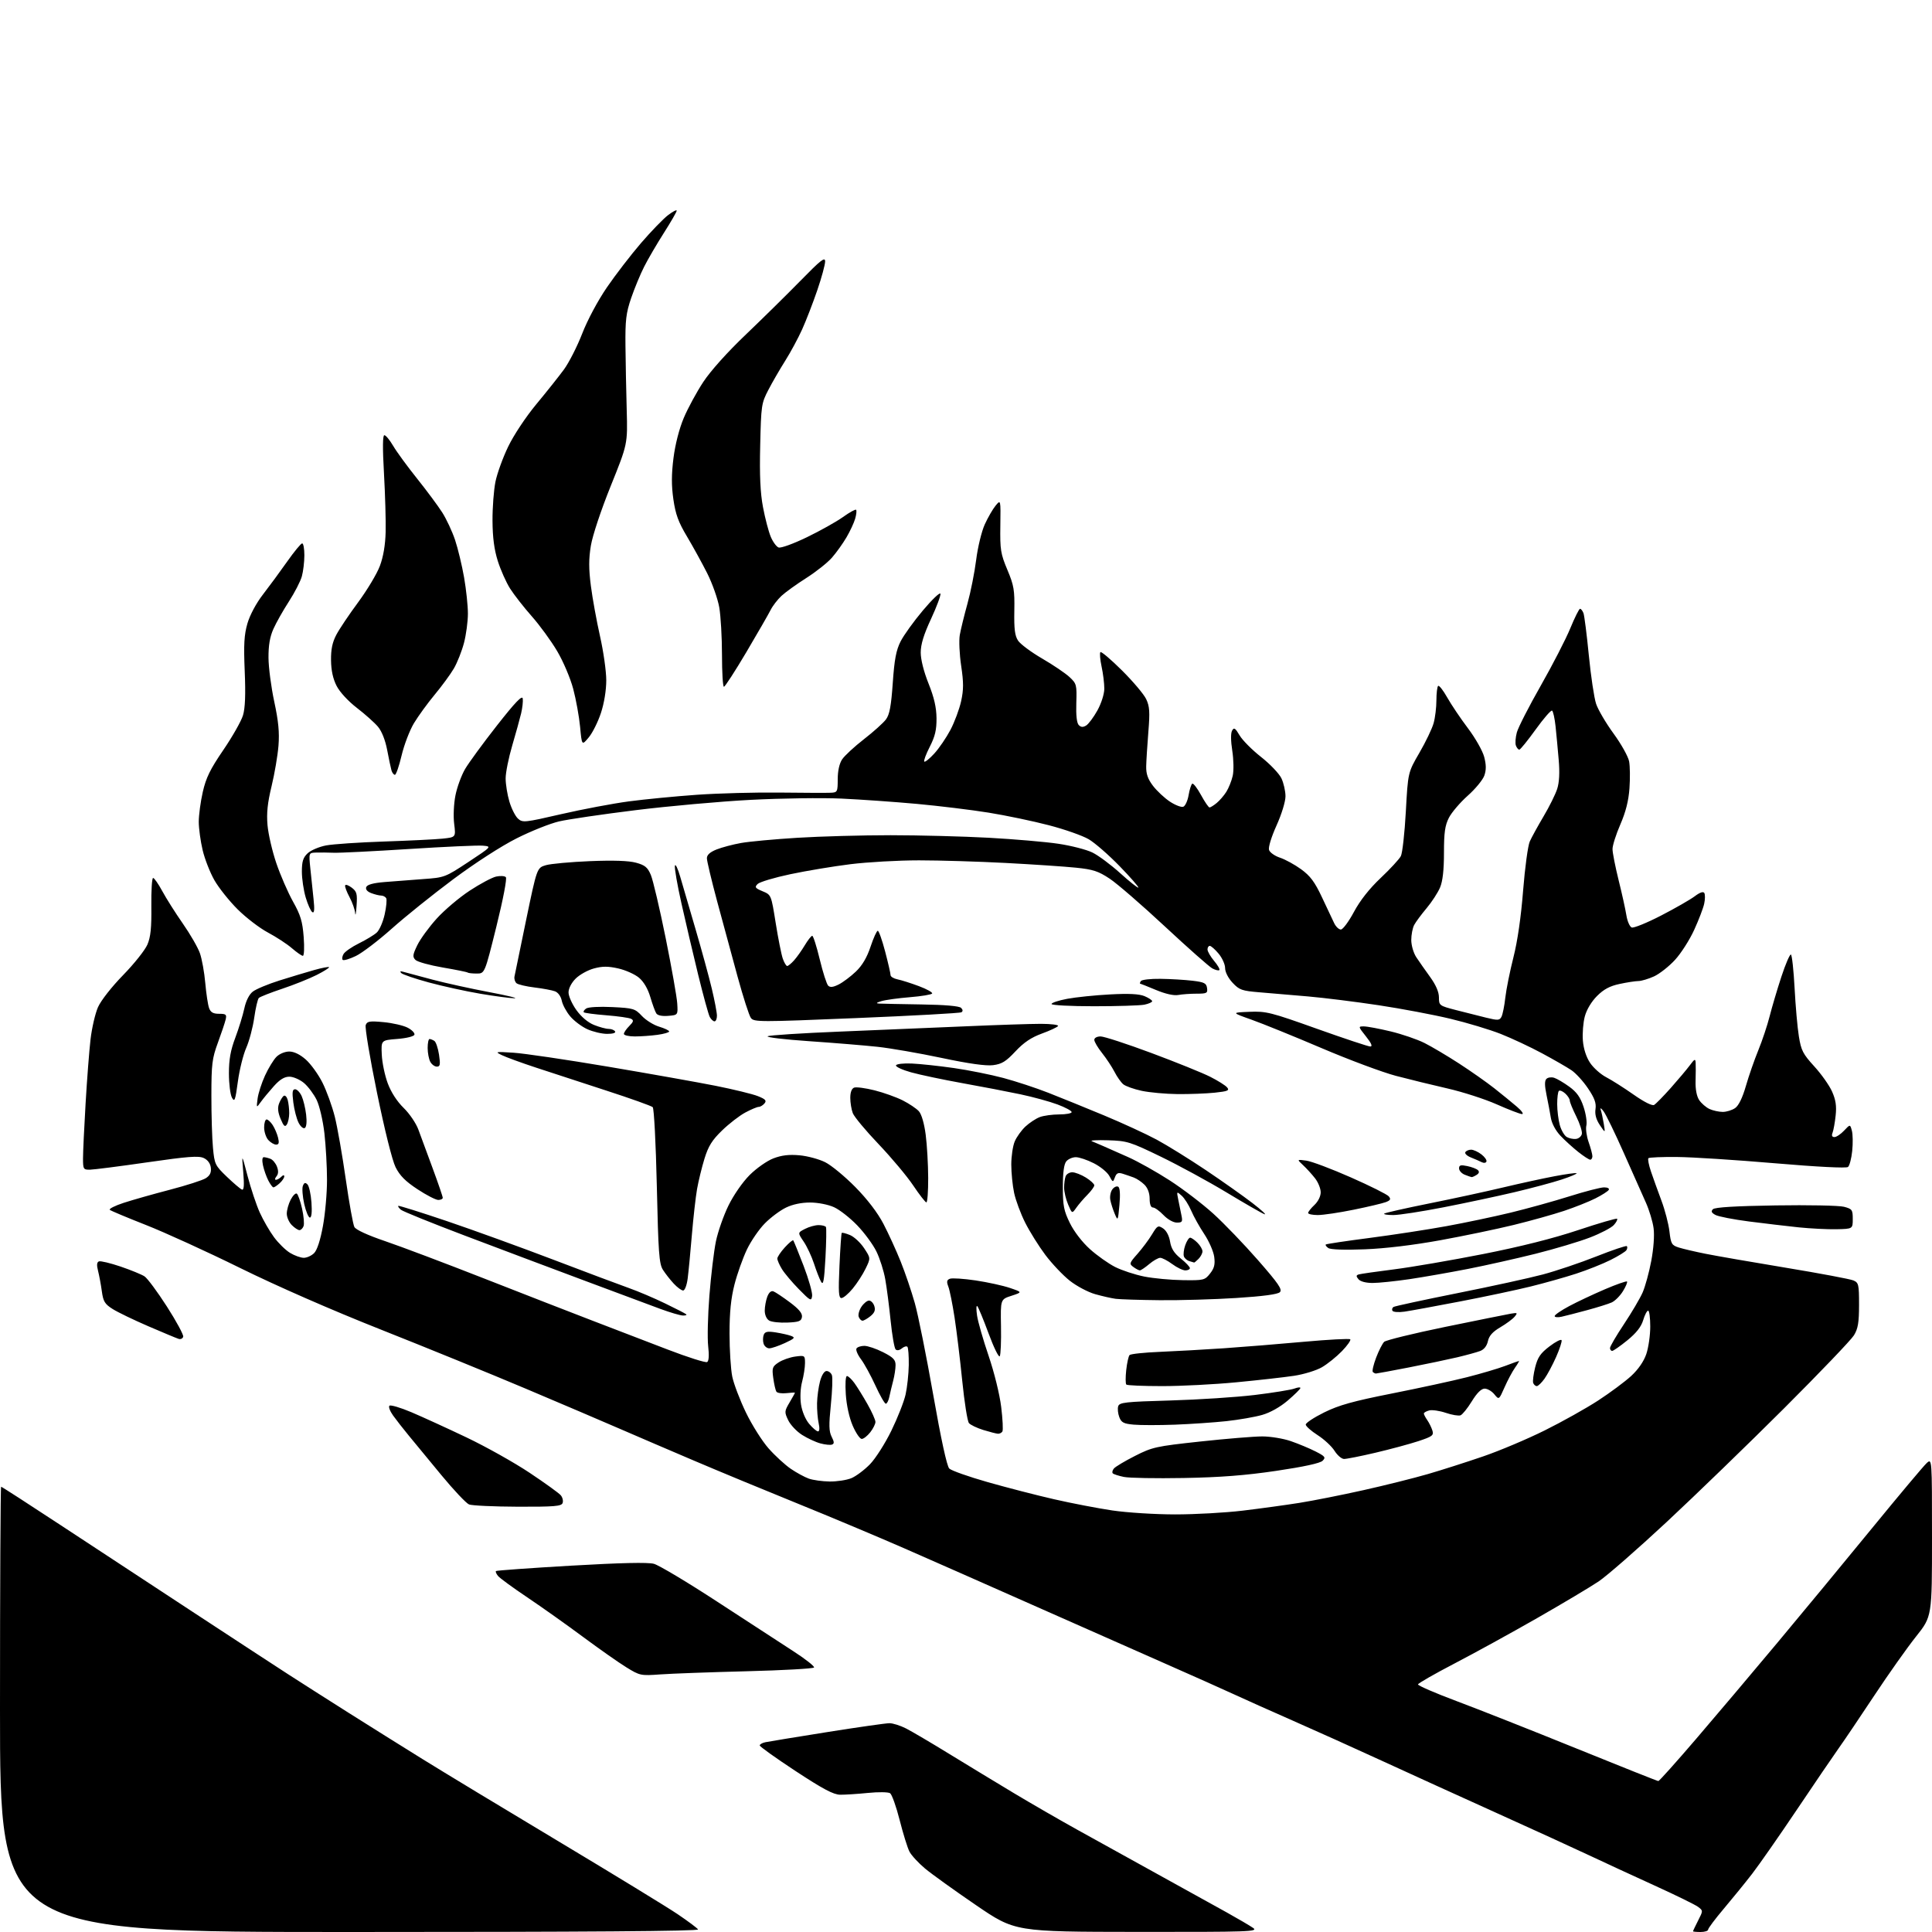 <?xml version="1.0" encoding="UTF-8" standalone="no"?>
<svg 
  version="1.1" 
  xmlns="http://www.w3.org/2000/svg" 
  xmlns:xlink="http://www.w3.org/1999/xlink" 
  xmlns:svg="http://www.w3.org/2000/svg"
  xmlns:rdf="http://www.w3.org/1999/02/22-rdf-syntax-ns#"
  xmlns:cc="http://creativecommons.org/ns#"
  xmlns:dc="http://purl.org/dc/elements/1.1/"
  viewBox="0 0 768 768"
  width="768"
  height="768"
>
<style>svg {background-color: white; }</style>"
<path stroke="none" fill="black" fill-rule="evenodd" d="M139.06,768.00C0.00,768.00 0.00,768.00 0.00,679.50C0.00,630.83 0.20,591.00 0.45,591.00C0.70,591.00 11.39,597.90 24.20,606.33C37.02,614.76 60.55,630.22 76.50,640.68C92.45,651.15 109.55,662.32 114.50,665.52C119.45,668.72 130.25,675.60 138.50,680.82C146.75,686.03 160.03,694.35 168.00,699.29C175.97,704.24 200.35,718.99 222.17,732.06C243.98,745.13 265.22,758.11 269.35,760.90C273.48,763.69 277.14,766.43 277.49,766.98C277.91,767.67 232.97,768.00 139.06,768.00zM451.97,767.96C403.50,767.91 403.50,767.91 388.00,757.34C379.48,751.52 370.34,744.96 367.71,742.76C365.08,740.55 362.29,737.53 361.52,736.04C360.75,734.56 359.00,728.92 357.63,723.52C356.26,718.12 354.54,713.31 353.82,712.83C353.09,712.35 349.12,712.30 345.00,712.72C340.88,713.13 335.93,713.45 334.00,713.43C331.31,713.39 327.22,711.22 316.25,704.02C308.41,698.86 302.00,694.29 302.00,693.84C302.00,693.40 303.01,692.82 304.25,692.56C305.49,692.30 316.53,690.49 328.78,688.54C341.04,686.59 352.19,685.00 353.57,685.00C354.95,685.00 357.91,685.94 360.15,687.08C362.39,688.22 370.14,692.78 377.36,697.22C384.59,701.65 396.12,708.65 403.00,712.78C409.88,716.91 421.35,723.53 428.50,727.49C435.65,731.46 450.05,739.42 460.50,745.20C470.95,750.97 483.18,757.74 487.68,760.24C492.18,762.74 496.89,765.51 498.15,766.39C500.27,767.88 496.77,768.00 451.97,767.96zM676.00,768.00C674.35,768.00 673.00,767.87 673.00,767.71C673.00,767.55 673.91,765.65 675.01,763.48C677.03,759.53 677.03,759.53 675.00,758.00C673.89,757.16 666.12,753.35 657.74,749.54C649.36,745.72 637.55,740.27 631.50,737.42C625.45,734.57 609.02,727.06 595.00,720.73C580.98,714.39 560.50,705.08 549.50,700.02C538.50,694.96 522.52,687.77 514.00,684.02C505.48,680.28 494.90,675.55 490.50,673.51C486.10,671.48 473.50,665.85 462.50,661.01C451.50,656.17 428.10,645.82 410.50,638.01C392.90,630.20 369.95,620.07 359.50,615.50C349.05,610.93 329.93,602.90 317.00,597.66C304.07,592.42 285.62,584.78 276.00,580.68C266.38,576.58 253.10,570.89 246.50,568.02C239.90,565.15 223.03,557.95 209.00,552.02C194.97,546.09 169.10,535.54 151.50,528.57C131.95,520.83 110.16,511.29 95.50,504.07C82.30,497.56 65.42,489.86 58.00,486.95C50.58,484.03 44.12,481.33 43.66,480.94C43.20,480.54 45.67,479.29 49.16,478.15C52.65,477.01 60.90,474.67 67.50,472.95C74.10,471.23 80.54,469.16 81.81,468.35C83.47,467.29 84.03,466.11 83.81,464.19C83.61,462.50 82.58,461.08 81.00,460.34C78.98,459.38 74.69,459.71 58.50,462.05C47.50,463.64 37.26,464.95 35.75,464.97C33.15,465.00 33.00,464.75 33.00,460.46C33.00,457.97 33.46,448.18 34.02,438.71C34.57,429.25 35.46,417.77 35.98,413.22C36.51,408.66 37.85,402.87 38.96,400.35C40.13,397.72 44.38,392.29 48.95,387.61C53.33,383.12 57.67,377.66 58.60,375.48C59.89,372.45 60.26,368.80 60.16,360.25C60.09,354.06 60.40,349.00 60.86,349.00C61.31,349.00 62.96,351.36 64.52,354.25C66.08,357.14 69.75,362.94 72.68,367.14C75.61,371.34 78.66,376.63 79.46,378.90C80.26,381.17 81.23,386.50 81.60,390.76C81.98,395.02 82.66,399.51 83.12,400.75C83.74,402.43 84.75,403.00 87.09,403.00C89.84,403.00 90.17,403.28 89.71,405.25C89.42,406.49 88.03,410.65 86.61,414.50C84.31,420.77 84.04,422.96 84.03,435.50C84.02,443.20 84.30,452.56 84.66,456.30C85.27,462.81 85.50,463.29 90.20,467.80C92.89,470.38 95.59,472.67 96.20,472.89C96.99,473.16 97.13,471.09 96.69,465.89C96.07,458.50 96.07,458.50 98.42,467.50C99.72,472.45 101.90,478.98 103.26,482.00C104.63,485.02 107.17,489.43 108.91,491.78C110.64,494.14 113.51,496.95 115.28,498.03C117.05,499.11 119.51,499.99 120.75,500.00C121.99,500.00 123.84,499.16 124.87,498.13C126.06,496.94 127.34,493.00 128.37,487.38C129.27,482.49 130.00,474.23 129.99,469.00C129.99,463.77 129.52,455.45 128.96,450.50C128.38,445.47 127.03,439.64 125.89,437.27C124.76,434.95 122.49,431.91 120.85,430.52C119.20,429.14 116.58,428.00 115.04,428.00C113.06,428.00 111.24,429.11 108.87,431.76C107.01,433.83 104.69,436.64 103.70,438.01C101.91,440.50 101.91,440.50 102.40,436.71C102.67,434.63 103.99,430.52 105.34,427.57C106.69,424.62 108.74,421.26 109.90,420.10C111.09,418.91 113.29,418.00 114.97,418.00C116.87,418.00 119.22,419.13 121.53,421.16C123.51,422.90 126.49,427.01 128.15,430.30C129.81,433.58 132.02,439.70 133.08,443.88C134.13,448.07 136.09,459.25 137.44,468.72C138.80,478.20 140.34,486.76 140.87,487.75C141.46,488.86 146.16,491.02 153.17,493.40C159.40,495.52 177.10,502.20 192.50,508.24C207.90,514.28 227.25,521.82 235.50,524.98C243.75,528.15 257.15,533.29 265.27,536.41C273.40,539.54 280.52,541.79 281.11,541.43C281.79,541.01 281.93,538.73 281.51,535.12C281.15,532.01 281.37,522.94 282.00,514.98C282.63,507.02 283.79,497.35 284.58,493.50C285.37,489.65 287.62,483.23 289.57,479.24C291.62,475.05 295.19,469.90 298.00,467.09C300.72,464.38 304.92,461.43 307.45,460.47C310.72,459.22 313.66,458.87 317.83,459.25C321.03,459.54 325.64,460.79 328.07,462.02C330.51,463.25 335.88,467.69 340.01,471.88C344.80,476.74 348.85,482.04 351.18,486.50C353.19,490.35 356.28,497.10 358.04,501.50C359.81,505.90 362.33,513.33 363.65,518.00C364.97,522.67 368.26,539.05 370.96,554.39C374.05,571.98 376.41,582.83 377.34,583.76C378.15,584.58 385.04,587.01 392.66,589.18C400.27,591.34 412.14,594.41 419.04,595.98C425.93,597.56 436.34,599.56 442.17,600.43C448.01,601.29 459.22,602.00 467.16,602.00C475.08,602.00 487.17,601.33 494.03,600.50C500.89,599.68 511.00,598.29 516.50,597.42C522.00,596.54 533.48,594.27 542.00,592.36C550.52,590.46 562.04,587.58 567.58,585.97C573.13,584.36 583.03,581.19 589.58,578.94C596.14,576.69 607.16,572.04 614.07,568.60C620.98,565.17 630.54,559.82 635.31,556.71C640.08,553.60 645.98,549.21 648.42,546.97C651.23,544.37 653.43,541.20 654.43,538.26C655.29,535.72 656.00,530.80 656.00,527.32C656.00,523.84 655.62,521.00 655.16,521.00C654.70,521.00 653.80,522.71 653.18,524.81C652.39,527.44 650.44,529.91 646.88,532.81C644.05,535.11 641.34,537.00 640.87,537.00C640.39,537.00 640.00,536.49 640.00,535.86C640.00,535.24 642.49,530.97 645.54,526.39C648.59,521.81 651.93,516.14 652.97,513.78C654.00,511.43 655.55,505.78 656.40,501.24C657.33,496.33 657.71,491.07 657.33,488.24C656.99,485.63 655.60,481.02 654.24,478.00C652.89,474.98 648.95,466.11 645.48,458.30C642.02,450.49 638.41,443.07 637.47,441.80C636.46,440.45 635.99,440.20 636.32,441.18C636.63,442.10 637.17,444.58 637.52,446.68C638.15,450.50 638.15,450.50 635.96,447.23C634.48,445.00 633.92,442.97 634.24,440.85C634.58,438.49 633.87,436.52 631.27,432.67C629.40,429.87 626.43,426.62 624.68,425.43C622.93,424.25 617.67,421.22 613.00,418.71C608.33,416.19 600.93,412.73 596.56,411.00C592.20,409.28 583.20,406.57 576.56,404.98C569.93,403.39 557.08,400.96 548.00,399.59C538.92,398.22 526.33,396.65 520.00,396.10C513.67,395.55 505.00,394.81 500.72,394.46C493.66,393.88 492.66,393.53 489.97,390.66C488.22,388.79 487.01,386.41 487.00,384.83C487.00,383.36 485.83,380.77 484.41,379.08C482.99,377.38 481.41,376.00 480.91,376.00C480.41,376.00 480.00,376.64 480.00,377.42C480.00,378.21 481.18,380.25 482.62,381.97C484.07,383.68 485.01,385.33 484.71,385.62C484.41,385.92 483.16,385.62 481.92,384.96C480.68,384.29 472.21,376.80 463.09,368.31C453.98,359.82 444.10,351.27 441.15,349.31C436.60,346.29 434.53,345.61 427.64,344.91C423.16,344.45 410.65,343.61 399.84,343.04C389.02,342.47 373.48,342.00 365.31,342.00C357.13,342.00 344.88,342.69 338.08,343.53C331.29,344.37 320.53,346.16 314.17,347.51C307.82,348.85 301.96,350.61 301.17,351.40C299.90,352.67 300.15,353.04 303.14,354.29C306.57,355.72 306.57,355.72 308.35,366.90C309.33,373.05 310.60,379.42 311.16,381.04C311.73,382.67 312.52,384.00 312.92,384.00C313.32,384.00 314.56,382.99 315.66,381.75C316.77,380.51 318.69,377.81 319.92,375.75C321.15,373.69 322.49,372.00 322.88,372.00C323.28,372.00 324.62,376.21 325.86,381.36C327.10,386.51 328.61,391.21 329.21,391.81C329.99,392.59 331.16,392.46 333.40,391.34C335.10,390.48 338.18,388.17 340.23,386.21C342.77,383.78 344.63,380.61 346.06,376.32C347.22,372.84 348.51,370.00 348.93,370.00C349.35,370.00 350.67,373.71 351.86,378.25C353.05,382.79 354.02,387.01 354.01,387.62C354.01,388.24 355.25,389.00 356.78,389.31C358.30,389.61 362.13,390.83 365.29,392.01C368.44,393.19 370.81,394.51 370.54,394.94C370.27,395.37 366.30,396.03 361.71,396.40C357.12,396.77 352.05,397.47 350.43,397.95C348.33,398.58 348.06,398.86 349.50,398.94C350.60,399.00 358.12,399.15 366.20,399.28C375.56,399.42 381.31,399.91 382.04,400.64C382.78,401.38 382.83,401.99 382.17,402.40C381.61,402.74 362.84,403.78 340.46,404.70C301.79,406.30 299.69,406.30 298.48,404.64C297.78,403.68 295.40,396.29 293.19,388.20C290.98,380.12 287.33,366.67 285.08,358.31C282.84,349.96 281.00,342.25 281.00,341.17C281.00,339.84 282.22,338.73 284.84,337.68C286.95,336.84 291.33,335.68 294.59,335.10C297.84,334.52 307.93,333.59 317.00,333.03C326.07,332.47 342.73,332.01 354.00,332.01C365.27,332.01 382.83,332.47 393.01,333.02C403.19,333.58 415.66,334.65 420.72,335.41C425.77,336.16 431.84,337.72 434.21,338.87C436.57,340.01 441.56,343.72 445.30,347.10C449.03,350.48 452.28,353.05 452.51,352.83C452.74,352.60 449.38,348.76 445.05,344.30C440.72,339.84 435.19,335.02 432.76,333.60C430.33,332.18 423.21,329.67 416.92,328.04C410.64,326.40 399.88,324.15 393.00,323.04C386.12,321.93 373.30,320.37 364.50,319.56C355.70,318.76 342.20,317.81 334.50,317.45C326.80,317.10 310.60,317.32 298.50,317.95C286.40,318.58 265.76,320.43 252.62,322.06C239.49,323.68 225.82,325.69 222.25,326.52C218.67,327.35 211.07,330.38 205.36,333.26C199.25,336.34 188.91,343.01 180.21,349.49C172.08,355.55 161.06,364.39 155.73,369.16C150.39,373.92 143.97,378.81 141.46,380.02C138.95,381.23 136.60,381.93 136.23,381.57C135.87,381.20 136.03,380.14 136.59,379.20C137.15,378.27 139.91,376.36 142.72,374.98C145.54,373.59 148.71,371.67 149.76,370.71C150.82,369.76 152.24,366.51 152.91,363.50C153.59,360.49 153.85,357.57 153.51,357.02C153.16,356.46 152.26,356.00 151.51,356.00C150.75,356.00 148.98,355.56 147.58,355.03C145.97,354.42 145.24,353.54 145.59,352.63C145.96,351.66 148.34,351.00 152.82,350.63C156.49,350.32 163.40,349.79 168.17,349.45C176.72,348.84 176.95,348.75 186.17,342.67C195.50,336.50 195.50,336.50 192.00,336.17C190.07,335.98 176.87,336.58 162.66,337.49C148.45,338.40 134.95,339.07 132.66,338.98C130.37,338.89 127.20,338.86 125.61,338.91C122.73,339.00 122.73,339.00 123.37,345.25C123.72,348.69 124.30,354.15 124.64,357.39C125.09,361.59 124.95,363.09 124.16,362.60C123.55,362.22 122.37,359.60 121.53,356.78C120.69,353.95 120.00,349.32 120.00,346.49C120.00,342.42 120.48,340.90 122.30,339.19C123.57,338.00 126.87,336.59 129.63,336.07C132.40,335.55 142.72,334.85 152.58,334.52C162.44,334.19 172.91,333.68 175.85,333.38C181.21,332.83 181.21,332.83 180.54,327.48C180.16,324.47 180.38,319.55 181.04,316.21C181.68,312.95 183.41,308.22 184.88,305.70C186.36,303.18 192.05,295.40 197.53,288.42C204.81,279.15 207.58,276.26 207.80,277.68C207.96,278.76 207.67,281.41 207.16,283.57C206.65,285.73 205.05,291.49 203.62,296.36C202.18,301.24 201.00,307.12 201.00,309.43C201.00,311.74 201.67,315.89 202.49,318.65C203.31,321.41 204.85,324.46 205.90,325.41C207.74,327.08 208.53,326.99 223.16,323.62C231.60,321.68 243.68,319.40 250.00,318.56C256.32,317.72 268.48,316.54 277.00,315.94C285.52,315.34 300.38,314.94 310.00,315.06C319.62,315.17 328.74,315.21 330.25,315.13C332.88,315.01 333.00,314.78 333.01,309.75C333.01,306.44 333.66,303.52 334.76,301.86C335.72,300.41 339.61,296.81 343.41,293.86C347.21,290.91 351.16,287.36 352.19,285.97C353.62,284.04 354.25,280.66 354.89,271.46C355.54,262.12 356.23,258.47 358.00,254.98C359.25,252.52 363.23,246.98 366.86,242.67C370.48,238.36 373.62,235.36 373.83,236.00C374.04,236.63 372.37,241.13 370.11,246.00C367.19,252.27 366.00,256.17 366.00,259.40C366.00,262.16 367.22,267.01 369.11,271.72C371.33,277.27 372.24,281.22 372.28,285.50C372.32,290.14 371.71,292.71 369.60,296.85C368.10,299.79 367.11,302.45 367.41,302.75C367.71,303.05 369.51,301.61 371.40,299.54C373.29,297.48 376.17,293.25 377.81,290.15C379.45,287.04 381.36,281.91 382.06,278.74C383.07,274.14 383.07,271.33 382.08,264.67C381.40,260.09 381.15,254.58 381.53,252.42C381.91,250.27 383.27,244.68 384.57,240.00C385.87,235.32 387.43,227.45 388.05,222.50C388.67,217.55 390.20,211.25 391.44,208.50C392.69,205.75 394.63,202.38 395.76,201.01C397.80,198.52 397.80,198.52 397.65,209.01C397.51,218.55 397.77,220.13 400.44,226.50C403.05,232.72 403.36,234.54 403.21,242.81C403.08,250.01 403.41,252.70 404.69,254.65C405.60,256.04 409.91,259.25 414.27,261.78C418.64,264.32 423.53,267.63 425.15,269.14C427.96,271.76 428.08,272.23 427.85,279.45C427.69,284.37 428.04,287.44 428.83,288.23C429.72,289.12 430.53,289.16 431.78,288.39C432.72,287.81 434.73,285.12 436.23,282.42C437.79,279.60 438.96,275.92 438.98,273.80C438.99,271.76 438.51,267.80 437.90,264.98C437.30,262.17 437.09,259.58 437.43,259.23C437.78,258.89 441.64,262.17 446.02,266.52C450.39,270.87 454.72,275.99 455.62,277.90C456.99,280.79 457.14,282.99 456.49,290.94C456.07,296.20 455.68,302.35 455.63,304.61C455.57,307.65 456.27,309.66 458.35,312.40C459.90,314.42 462.91,317.24 465.06,318.66C467.20,320.07 469.59,320.99 470.38,320.69C471.16,320.39 472.11,318.31 472.49,316.07C472.87,313.84 473.52,311.80 473.94,311.53C474.37,311.27 475.93,313.30 477.42,316.03C478.91,318.76 480.43,320.99 480.81,320.98C481.19,320.97 482.46,320.18 483.62,319.23C484.79,318.28 486.53,316.27 487.48,314.77C488.42,313.27 489.57,310.41 490.02,308.42C490.48,306.38 490.40,302.02 489.85,298.44C489.24,294.55 489.21,291.44 489.77,290.44C490.54,289.06 491.01,289.36 492.76,292.32C493.90,294.26 497.75,298.13 501.31,300.92C504.86,303.72 508.50,307.53 509.39,309.40C510.27,311.27 511.00,314.48 511.00,316.53C511.00,318.65 509.47,323.64 507.44,328.14C505.40,332.65 504.12,336.81 504.46,337.86C504.78,338.87 506.73,340.25 508.81,340.94C510.88,341.62 514.66,343.69 517.21,345.54C520.86,348.20 522.62,350.55 525.51,356.70C527.52,360.99 529.71,365.62 530.37,367.00C531.04,368.38 532.22,369.50 533.02,369.50C533.81,369.50 536.15,366.35 538.21,362.50C540.67,357.92 544.35,353.25 548.85,349.00C552.63,345.43 556.23,341.52 556.86,340.32C557.48,339.13 558.37,331.16 558.84,322.61C559.69,307.07 559.69,307.07 564.24,299.24C566.75,294.92 569.29,289.62 569.89,287.45C570.50,285.28 570.99,281.21 570.99,278.42C571.00,275.62 571.30,273.03 571.67,272.67C572.03,272.30 573.66,274.36 575.29,277.25C576.92,280.14 580.63,285.65 583.54,289.50C586.45,293.35 589.35,298.46 589.98,300.85C590.81,304.00 590.83,306.04 590.05,308.29C589.46,309.99 586.49,313.60 583.45,316.30C580.41,319.01 577.04,322.96 575.96,325.07C574.40,328.14 574.00,330.96 574.00,338.99C574.00,345.83 573.50,350.26 572.45,352.78C571.59,354.82 569.19,358.52 567.11,361.00C565.03,363.47 562.80,366.48 562.16,367.68C561.52,368.89 561.00,371.59 561.00,373.68C561.01,375.81 561.89,378.83 562.99,380.50C564.08,382.15 566.55,385.69 568.49,388.36C570.80,391.55 572.00,394.34 572.00,396.49C572.00,399.68 572.15,399.80 578.75,401.51C582.46,402.47 587.87,403.84 590.76,404.54C595.46,405.69 596.11,405.65 596.87,404.16C597.34,403.25 598.03,399.83 598.39,396.56C598.76,393.29 600.21,386.09 601.61,380.56C603.24,374.16 604.64,364.49 605.46,354.00C606.18,344.93 607.37,336.15 608.11,334.50C608.85,332.85 611.32,328.35 613.60,324.50C615.89,320.65 618.32,315.74 619.01,313.59C619.84,310.99 620.05,307.12 619.61,302.09C619.26,297.91 618.69,291.90 618.36,288.73C618.02,285.56 617.40,282.75 616.97,282.48C616.55,282.22 613.60,285.60 610.44,290.00C607.27,294.40 604.35,298.00 603.95,298.00C603.54,298.00 602.94,297.28 602.60,296.39C602.26,295.51 602.43,293.15 602.97,291.14C603.52,289.14 607.81,280.75 612.51,272.50C617.20,264.25 622.47,254.01 624.22,249.75C625.97,245.49 627.71,242.00 628.09,242.00C628.47,242.00 629.08,242.77 629.45,243.72C629.81,244.67 630.77,252.21 631.58,260.47C632.39,268.74 633.69,277.42 634.47,279.77C635.25,282.12 638.38,287.45 641.42,291.61C644.46,295.77 647.24,300.74 647.60,302.67C647.96,304.59 648.02,309.39 647.74,313.33C647.39,318.29 646.28,322.72 644.12,327.70C642.40,331.65 641.00,336.07 641.00,337.51C641.00,338.96 642.09,344.49 643.41,349.82C644.74,355.14 646.13,361.44 646.51,363.82C646.89,366.20 647.84,368.39 648.63,368.69C649.42,368.99 654.66,366.86 660.28,363.96C665.90,361.06 671.92,357.61 673.66,356.30C675.70,354.75 677.06,354.28 677.48,354.97C677.85,355.57 677.83,357.49 677.44,359.25C677.06,361.02 675.27,365.70 673.46,369.65C671.66,373.61 668.23,378.97 665.84,381.57C663.45,384.17 659.70,387.12 657.50,388.13C655.30,389.13 652.51,389.97 651.30,389.98C650.09,389.99 646.71,390.51 643.80,391.14C639.93,391.96 637.52,393.25 634.85,395.92C632.63,398.14 630.72,401.32 629.99,404.03C629.33,406.48 628.99,410.82 629.22,413.68C629.49,416.93 630.56,420.23 632.08,422.50C633.41,424.50 636.30,427.07 638.49,428.21C640.69,429.35 645.58,432.46 649.37,435.12C653.51,438.03 656.76,439.67 657.53,439.23C658.23,438.83 661.21,435.79 664.15,432.49C667.09,429.18 670.50,425.13 671.72,423.49C673.65,420.89 673.95,420.76 674.05,422.50C674.12,423.60 674.10,426.83 674.02,429.68C673.92,432.95 674.44,435.75 675.44,437.28C676.32,438.60 678.17,440.21 679.56,440.85C680.95,441.48 683.32,442.00 684.82,442.00C686.33,442.00 688.54,441.31 689.75,440.47C691.16,439.48 692.67,436.37 694.01,431.72C695.15,427.75 697.38,421.34 698.96,417.48C700.54,413.62 702.56,407.54 703.46,403.98C704.36,400.42 706.46,393.33 708.13,388.24C709.80,383.15 711.51,379.20 711.93,379.46C712.35,379.72 713.00,385.72 713.38,392.79C713.75,399.87 714.51,408.50 715.08,411.99C715.98,417.58 716.70,418.98 721.21,423.91C724.02,426.99 727.21,431.49 728.28,433.92C729.74,437.21 730.11,439.64 729.70,443.42C729.41,446.21 728.85,449.29 728.48,450.25C728.01,451.42 728.26,452.00 729.22,452.00C730.01,452.00 731.73,450.85 733.05,449.44C735.46,446.88 735.46,446.88 736.15,449.48C736.54,450.91 736.59,454.53 736.28,457.53C735.97,460.53 735.22,463.39 734.61,463.89C733.94,464.44 722.47,463.86 705.50,462.41C690.10,461.09 672.63,459.97 666.67,459.92C660.72,459.86 655.59,460.08 655.27,460.40C654.95,460.72 655.41,463.12 656.30,465.74C657.19,468.36 659.06,473.55 660.45,477.28C661.85,481.01 663.28,486.51 663.63,489.50C664.21,494.48 664.52,495.01 667.38,495.92C669.10,496.46 673.88,497.58 678.00,498.40C682.12,499.23 696.52,501.73 710.00,503.96C723.48,506.19 735.51,508.45 736.75,508.99C738.84,509.89 739.00,510.58 739.00,518.73C738.99,525.76 738.59,528.16 736.97,530.81C735.86,532.63 723.37,545.68 709.22,559.81C695.06,573.94 674.03,594.30 662.49,605.05C650.94,615.80 638.80,626.41 635.50,628.63C632.20,630.85 621.17,637.42 611.00,643.24C600.83,649.06 586.06,657.17 578.18,661.27C570.30,665.37 563.78,669.11 563.68,669.57C563.58,670.03 570.48,673.02 579.00,676.21C587.52,679.40 608.92,687.85 626.54,695.00C644.16,702.15 658.86,708.00 659.22,708.00C659.57,708.00 666.33,700.46 674.22,691.25C682.12,682.04 696.67,664.83 706.55,653.00C716.44,641.17 733.36,620.70 744.15,607.50C754.95,594.30 764.73,582.64 765.89,581.60C768.00,579.69 768.00,579.69 768.00,611.13C768.00,642.58 768.00,642.58 761.66,650.54C758.17,654.92 750.70,665.48 745.06,674.00C739.42,682.52 733.04,691.98 730.88,695.00C728.73,698.02 721.22,709.05 714.20,719.50C707.18,729.95 699.20,741.38 696.47,744.91C693.74,748.44 688.69,754.65 685.25,758.72C681.81,762.78 679.00,766.54 679.00,767.06C679.00,767.57 677.65,768.00 676.00,768.00zM262.50,665.60C254.71,666.16 254.36,666.09 249.00,662.79C245.97,660.93 238.20,655.47 231.73,650.67C225.25,645.86 215.30,638.80 209.61,634.98C203.92,631.16 198.69,627.34 197.99,626.49C197.29,625.64 196.91,624.76 197.15,624.52C197.39,624.28 210.81,623.32 226.97,622.38C246.80,621.23 257.52,620.99 259.93,621.64C261.89,622.16 273.18,628.90 285.00,636.62C296.82,644.34 310.46,653.21 315.30,656.34C320.14,659.46 323.87,662.40 323.59,662.85C323.31,663.31 311.25,663.98 296.79,664.35C282.33,664.72 266.90,665.28 262.50,665.60zM205.78,598.94C196.28,598.90 187.58,598.50 186.45,598.04C185.32,597.58 180.36,592.33 175.43,586.36C170.50,580.38 164.68,573.32 162.48,570.65C160.29,567.99 157.49,564.41 156.26,562.69C155.03,560.98 154.37,559.23 154.80,558.80C155.23,558.37 159.17,559.53 163.54,561.38C167.92,563.24 177.79,567.75 185.47,571.41C193.15,575.07 204.43,581.39 210.53,585.46C216.63,589.52 222.21,593.55 222.93,594.41C223.64,595.27 223.96,596.66 223.64,597.49C223.15,598.76 220.32,598.99 205.78,598.94zM329.78,588.92C332.69,588.96 336.59,588.36 338.45,587.59C340.31,586.81 343.64,584.31 345.85,582.04C348.05,579.76 351.88,573.76 354.34,568.70C356.81,563.64 359.35,557.19 359.98,554.36C360.62,551.53 361.19,546.25 361.25,542.62C361.30,538.99 361.05,535.72 360.70,535.36C360.34,535.01 359.34,535.30 358.48,536.02C357.55,536.79 356.55,536.95 356.02,536.41C355.52,535.91 354.63,530.77 354.04,525.00C353.46,519.23 352.49,511.80 351.90,508.50C351.32,505.20 349.74,500.25 348.40,497.50C347.06,494.75 343.63,490.07 340.77,487.11C337.92,484.14 333.77,480.89 331.54,479.88C329.24,478.83 325.16,478.03 322.07,478.02C318.61,478.01 315.11,478.74 312.45,480.03C310.14,481.14 306.37,483.95 304.07,486.28C301.76,488.60 298.54,493.29 296.91,496.70C295.28,500.12 293.05,506.38 291.97,510.61C290.56,516.14 290.00,521.65 290.00,530.11C290.00,536.60 290.49,544.29 291.08,547.20C291.68,550.12 294.13,556.55 296.52,561.50C298.91,566.45 302.97,572.87 305.52,575.76C308.08,578.66 312.05,582.30 314.34,583.87C316.63,585.43 319.85,587.18 321.50,587.77C323.15,588.36 326.88,588.88 329.78,588.92zM470.50,587.53C459.50,587.73 448.81,587.54 446.74,587.10C444.67,586.67 442.69,586.03 442.35,585.68C442.00,585.33 442.20,584.47 442.79,583.76C443.38,583.04 447.15,580.79 451.18,578.75C458.10,575.24 459.51,574.93 477.18,573.02C487.46,571.91 498.53,571.00 501.78,571.00C505.03,571.00 510.14,571.84 513.14,572.88C516.14,573.91 520.54,575.75 522.93,576.96C526.78,578.93 527.09,579.34 525.75,580.68C524.78,581.65 518.24,583.07 507.37,584.68C495.07,586.50 485.09,587.27 470.50,587.53zM534.26,579.96C533.29,579.94 531.60,578.48 530.49,576.71C529.39,574.95 526.37,572.15 523.80,570.50C521.22,568.85 519.08,566.96 519.05,566.30C519.02,565.65 522.32,563.47 526.38,561.46C532.26,558.56 537.76,557.02 553.39,553.92C564.18,551.78 577.56,548.88 583.11,547.47C588.67,546.06 595.53,544.03 598.36,542.96C601.19,541.88 603.64,541.00 603.82,541.00C603.99,541.00 603.27,542.24 602.20,543.75C601.14,545.26 599.28,548.75 598.07,551.50C595.86,556.50 595.86,556.50 594.02,554.25C593.01,553.01 591.28,552.00 590.18,552.00C588.85,552.00 587.13,553.69 585.07,557.04C583.37,559.81 581.35,562.31 580.58,562.61C579.81,562.90 577.18,562.46 574.73,561.63C572.28,560.80 569.31,560.37 568.14,560.67C566.96,560.98 566.00,561.53 566.00,561.89C566.00,562.26 566.61,563.44 567.37,564.53C568.12,565.61 569.03,567.47 569.40,568.66C570.00,570.58 569.41,571.03 563.79,572.89C560.33,574.03 552.67,576.09 546.76,577.48C540.85,578.87 535.23,579.98 534.26,579.96zM330.73,574.24C330.05,574.49 327.99,574.28 326.14,573.78C324.29,573.29 321.01,571.77 318.86,570.41C316.70,569.05 314.21,566.41 313.32,564.55C311.79,561.33 311.81,560.98 313.85,557.52C315.03,555.52 316.00,553.78 316.00,553.64C316.00,553.51 314.48,553.58 312.62,553.80C310.76,554.01 308.95,553.74 308.61,553.18C308.27,552.62 307.71,550.19 307.38,547.77C306.83,543.77 307.02,543.21 309.53,541.57C311.04,540.58 314.01,539.54 316.14,539.25C319.91,538.75 320.00,538.81 320.00,541.85C320.00,543.57 319.48,546.90 318.85,549.26C318.18,551.78 318.00,555.50 318.41,558.27C318.83,561.05 320.16,564.23 321.65,566.00C323.04,567.65 324.62,569.00 325.17,569.00C325.77,569.00 325.87,567.72 325.43,565.75C325.03,563.96 324.74,560.40 324.79,557.82C324.84,555.25 325.38,551.31 325.98,549.07C326.64,546.62 327.67,545.00 328.57,545.00C329.39,545.00 330.35,545.74 330.69,546.64C331.04,547.54 330.85,552.83 330.28,558.39C329.45,566.51 329.51,569.02 330.60,571.15C331.65,573.21 331.67,573.90 330.73,574.24zM342.55,572.00C341.83,572.00 340.22,569.64 338.97,566.75C337.59,563.57 336.51,558.64 336.22,554.25C335.94,550.03 336.13,547.00 336.68,547.00C337.20,547.00 338.52,548.24 339.62,549.75C340.72,551.26 343.06,555.03 344.81,558.12C346.57,561.21 348.00,564.42 348.00,565.24C348.00,566.06 347.07,567.92 345.93,569.37C344.79,570.81 343.27,572.00 342.55,572.00zM396.69,569.93C396.04,569.89 393.42,569.22 390.88,568.44C388.34,567.65 385.77,566.42 385.17,565.70C384.56,564.98 383.37,557.43 382.51,548.94C381.66,540.45 380.28,529.12 379.46,523.77C378.64,518.42 377.53,512.89 376.99,511.48C376.22,509.46 376.35,508.80 377.61,508.32C378.49,507.98 383.08,508.29 387.82,508.99C392.57,509.70 398.70,511.04 401.44,511.97C406.44,513.67 406.44,513.67 402.08,515.09C397.71,516.50 397.71,516.50 397.91,527.26C398.02,533.17 397.80,538.51 397.42,539.13C397.04,539.74 395.04,535.66 392.98,530.07C390.91,524.47 388.88,519.58 388.47,519.19C388.06,518.81 388.03,520.52 388.40,523.00C388.77,525.48 390.84,532.67 393.00,539.00C395.23,545.56 397.38,554.27 397.99,559.29C398.58,564.13 398.80,568.51 398.47,569.04C398.15,569.57 397.35,569.97 396.69,569.93zM467.00,566.33C460.68,566.56 453.34,566.56 450.70,566.32C446.66,565.96 445.75,565.48 444.93,563.31C444.39,561.89 444.20,559.96 444.50,559.01C444.98,557.48 447.30,557.22 465.27,556.71C476.40,556.39 491.49,555.41 498.82,554.52C506.14,553.63 513.23,552.48 514.57,551.97C515.91,551.47 516.97,551.38 516.93,551.77C516.89,552.17 514.63,554.40 511.92,556.72C508.89,559.31 504.95,561.53 501.74,562.45C498.86,563.28 492.45,564.39 487.50,564.93C482.55,565.46 473.32,566.09 467.00,566.33zM352.13,558.00C351.67,558.00 349.80,554.74 347.98,550.75C346.15,546.76 343.57,542.06 342.24,540.29C340.92,538.53 340.12,536.62 340.47,536.04C340.83,535.47 342.23,535.00 343.59,535.00C344.95,535.00 348.30,536.13 351.03,537.52C355.08,539.57 356.00,540.52 356.00,542.65C356.00,544.09 355.57,546.90 355.05,548.88C354.52,550.87 353.84,553.74 353.53,555.25C353.22,556.76 352.59,558.00 352.13,558.00zM462.01,551.00C454.49,551.00 448.06,550.73 447.73,550.39C447.39,550.06 447.38,547.47 447.69,544.64C448.00,541.81 448.60,539.13 449.01,538.67C449.43,538.21 454.88,537.63 461.13,537.38C467.38,537.12 478.80,536.48 486.50,535.96C494.20,535.43 508.51,534.27 518.30,533.38C528.09,532.49 536.39,532.05 536.74,532.40C537.08,532.75 535.60,534.87 533.44,537.10C531.27,539.34 527.70,542.21 525.50,543.49C523.30,544.78 518.31,546.31 514.41,546.90C510.51,547.49 500.20,548.65 491.50,549.48C482.80,550.32 469.53,551.00 462.01,551.00zM610.90,551.00C610.37,551.00 609.73,550.44 609.47,549.75C609.22,549.06 609.57,546.27 610.25,543.54C611.26,539.54 612.35,537.94 615.97,535.19C618.42,533.32 620.58,532.23 620.76,532.77C620.94,533.31 619.96,536.31 618.58,539.42C617.20,542.54 615.12,546.43 613.97,548.05C612.81,549.67 611.43,551.00 610.90,551.00zM546.96,546.00C546.61,546.00 546.06,545.72 545.72,545.38C545.38,545.04 545.97,542.48 547.03,539.69C548.09,536.90 549.53,534.07 550.23,533.40C550.93,532.74 561.85,530.06 574.50,527.46C587.15,524.87 598.85,522.51 600.50,522.22C603.23,521.75 603.37,521.85 602.08,523.41C601.30,524.35 598.74,526.24 596.40,527.61C593.37,529.39 591.94,530.98 591.47,533.12C591.06,535.02 589.93,536.46 588.39,537.04C587.05,537.55 582.93,538.68 579.23,539.56C575.53,540.43 566.89,542.24 560.04,543.58C553.19,544.91 547.30,546.00 546.96,546.00zM305.82,535.98C304.89,535.99 303.87,535.16 303.54,534.14C303.22,533.12 303.24,531.55 303.58,530.65C304.08,529.34 305.05,529.14 308.36,529.65C310.63,530.01 313.40,530.63 314.50,531.05C316.22,531.70 315.88,532.09 312.00,533.88C309.52,535.02 306.74,535.97 305.82,535.98zM72.83,531.34C72.65,532.08 71.83,532.48 71.00,532.22C70.17,531.96 64.78,529.71 59.00,527.22C53.22,524.73 46.84,521.65 44.82,520.38C41.65,518.38 41.04,517.39 40.48,513.28C40.12,510.65 39.44,507.01 38.98,505.19C38.38,502.86 38.49,501.75 39.33,501.42C40.00,501.17 43.87,502.10 47.95,503.48C52.02,504.87 56.29,506.62 57.44,507.37C58.59,508.12 62.59,513.52 66.34,519.36C70.09,525.20 73.00,530.59 72.83,531.34zM313.00,525.74C309.98,525.88 306.71,525.52 305.75,524.94C304.73,524.34 304.00,522.70 304.00,521.02C304.00,519.43 304.46,516.93 305.01,515.46C305.67,513.74 306.54,512.99 307.48,513.35C308.28,513.66 311.22,515.62 314.00,517.70C317.59,520.38 318.99,522.07 318.79,523.49C318.54,525.19 317.65,525.54 313.00,525.74zM342.86,525.00C342.35,525.00 341.68,524.32 341.36,523.49C341.04,522.66 341.51,520.86 342.41,519.49C343.31,518.12 344.68,517.00 345.46,517.00C346.23,517.00 347.18,517.98 347.56,519.19C348.07,520.79 347.66,521.86 346.02,523.19C344.79,524.18 343.36,525.00 342.86,525.00zM620.75,523.42C619.24,523.76 618.00,523.64 618.00,523.16C618.00,522.67 620.61,520.89 623.80,519.19C626.99,517.48 633.36,514.49 637.95,512.52C642.53,510.56 646.50,509.17 646.76,509.42C647.02,509.68 646.29,511.42 645.14,513.28C643.99,515.14 641.99,517.14 640.70,517.73C639.41,518.32 635.01,519.70 630.93,520.80C626.84,521.91 622.26,523.09 620.75,523.42zM271.42,522.94C270.36,522.91 266.35,521.73 262.50,520.31C258.65,518.89 244.93,513.77 232.00,508.94C219.07,504.11 197.77,496.10 184.66,491.13C171.55,486.16 160.17,481.56 159.38,480.90C158.60,480.25 158.11,479.55 158.31,479.35C158.51,479.16 167.18,481.87 177.59,485.39C187.99,488.91 207.07,495.83 220.00,500.76C232.93,505.69 246.41,510.75 249.98,512.01C253.54,513.26 260.01,516.01 264.36,518.12C268.72,520.22 272.51,522.18 272.80,522.47C273.10,522.76 272.47,522.98 271.42,522.94zM558.31,521.40C556.01,521.73 553.86,521.58 553.54,521.07C553.23,520.56 553.41,519.87 553.95,519.53C554.49,519.20 565.89,516.74 579.28,514.06C592.68,511.39 607.96,508.05 613.24,506.64C618.52,505.24 628.10,502.01 634.52,499.47C640.94,496.93 646.42,495.08 646.69,495.36C646.97,495.64 646.90,496.36 646.53,496.96C646.16,497.55 643.30,499.32 640.18,500.88C637.05,502.44 630.90,504.89 626.50,506.32C622.10,507.75 614.00,510.03 608.50,511.39C603.00,512.75 590.40,515.43 580.50,517.33C570.60,519.23 560.61,521.07 558.31,521.40zM322.83,515.18C322.52,517.33 322.14,517.14 317.59,512.50C314.89,509.75 311.85,506.15 310.84,504.50C309.83,502.85 309.01,500.97 309.00,500.31C309.00,499.66 310.34,497.66 311.97,495.87C313.61,494.08 315.12,492.81 315.33,493.06C315.54,493.30 317.39,497.86 319.44,503.18C321.48,508.51 323.01,513.91 322.83,515.18zM461.00,516.85C453.02,516.77 445.15,516.52 443.50,516.30C441.85,516.08 438.18,515.25 435.34,514.45C432.50,513.65 427.96,511.24 425.25,509.10C422.55,506.97 418.18,502.35 415.55,498.86C412.92,495.36 409.31,489.58 407.51,486.00C405.72,482.43 403.75,477.12 403.13,474.20C402.51,471.29 402.00,466.21 402.00,462.92C402.00,459.63 402.62,455.49 403.38,453.72C404.13,451.95 406.05,449.29 407.63,447.81C409.21,446.34 411.77,444.65 413.32,444.06C414.86,443.48 418.35,443.00 421.07,443.00C423.78,443.00 426.00,442.58 426.00,442.07C426.00,441.56 423.47,440.20 420.37,439.04C417.27,437.88 410.63,436.06 405.62,435.00C400.60,433.94 390.20,431.94 382.50,430.56C374.80,429.17 365.65,427.24 362.17,426.27C358.69,425.30 355.99,424.05 356.17,423.50C356.36,422.94 359.14,422.62 362.50,422.77C365.80,422.92 373.29,423.72 379.15,424.56C385.00,425.40 393.87,427.18 398.85,428.51C403.84,429.85 411.88,432.49 416.71,434.39C421.54,436.28 431.51,440.33 438.87,443.39C446.22,446.45 455.64,450.79 459.80,453.03C463.97,455.28 472.75,460.72 479.32,465.13C485.88,469.54 494.24,475.44 497.88,478.25C501.52,481.06 503.66,483.04 502.62,482.66C501.59,482.28 494.84,478.40 487.62,474.04C480.41,469.69 468.65,463.29 461.50,459.82C449.22,453.87 448.06,453.51 440.50,453.28C436.10,453.14 433.18,453.31 434.00,453.64C434.82,453.97 436.85,454.83 438.50,455.56C440.15,456.28 444.63,458.26 448.46,459.97C452.28,461.67 459.71,465.83 464.96,469.22C470.21,472.61 478.00,478.55 482.29,482.44C486.57,486.32 494.57,494.64 500.07,500.93C508.25,510.29 509.83,512.60 508.77,513.66C507.92,514.51 502.02,515.30 491.49,515.97C482.69,516.53 468.98,516.93 461.00,516.85zM334.49,516.00C333.38,516.00 333.23,513.64 333.70,503.25C334.01,496.24 334.42,490.33 334.60,490.12C334.79,489.90 336.27,490.28 337.90,490.96C339.52,491.63 342.04,493.97 343.49,496.16C346.12,500.13 346.12,500.13 344.08,504.32C342.97,506.62 340.66,510.19 338.95,512.25C337.25,514.31 335.24,516.00 334.49,516.00zM271.56,513.00C270.91,513.00 269.22,511.76 267.82,510.25C266.41,508.74 264.48,506.27 263.52,504.76C262.01,502.38 261.69,498.01 261.10,471.51C260.71,454.40 259.99,440.61 259.46,440.11C258.93,439.61 250.62,436.64 241.00,433.52C231.38,430.40 218.78,426.28 213.00,424.37C207.22,422.47 201.15,420.25 199.50,419.44C196.66,418.06 196.89,418.01 204.10,418.47C208.27,418.73 225.15,421.22 241.60,424.00C258.04,426.78 277.35,430.21 284.50,431.63C291.65,433.06 299.20,434.90 301.27,435.73C304.31,436.94 304.82,437.51 303.90,438.62C303.27,439.38 302.24,440.00 301.61,440.00C300.98,440.00 298.57,441.01 296.26,442.25C293.94,443.49 289.79,446.70 287.03,449.38C283.07,453.21 281.59,455.59 280.06,460.53C278.99,463.99 277.66,469.45 277.09,472.66C276.53,475.87 275.60,484.12 275.02,491.00C274.45,497.88 273.70,505.64 273.36,508.25C273.02,510.89 272.22,513.00 271.56,513.00zM328.13,500.00C327.62,509.21 327.27,511.10 326.38,509.50C325.77,508.40 324.50,505.16 323.57,502.29C322.63,499.43 320.79,495.49 319.47,493.55C317.07,490.01 317.07,490.01 319.99,488.51C321.59,487.68 324.02,487.00 325.39,487.00C326.76,487.00 328.08,487.34 328.32,487.75C328.56,488.16 328.47,493.68 328.13,500.00zM545.63,510.00C542.97,510.00 540.76,509.42 540.01,508.51C539.02,507.32 539.05,506.94 540.14,506.60C540.89,506.37 547.20,505.47 554.16,504.59C561.13,503.71 577.06,500.97 589.58,498.50C604.50,495.55 617.49,492.28 627.32,488.99C635.57,486.24 642.54,484.21 642.82,484.48C643.09,484.76 642.51,485.88 641.52,486.97C640.53,488.07 636.26,490.30 632.02,491.93C627.78,493.57 618.05,496.47 610.40,498.39C602.76,500.30 590.65,503.02 583.50,504.42C576.35,505.82 565.89,507.65 560.26,508.49C554.62,509.32 548.04,510.00 545.63,510.00zM470.18,508.88C478.51,509.00 478.94,508.89 481.02,506.25C482.70,504.13 483.07,502.62 482.67,499.62C482.39,497.49 480.62,493.44 478.75,490.62C476.87,487.80 474.52,483.60 473.53,481.28C472.54,478.96 470.82,476.26 469.71,475.28C467.73,473.53 467.71,473.56 468.35,476.75C468.71,478.54 469.28,481.35 469.62,483.00C470.18,485.68 469.99,486.00 467.81,486.00C466.41,486.00 464.15,484.73 462.50,483.00C460.92,481.35 459.04,480.00 458.31,480.00C457.48,480.00 457.00,478.72 457.00,476.50C457.00,474.31 456.24,472.24 454.96,470.96C453.84,469.84 451.93,468.55 450.71,468.09C449.49,467.64 447.48,466.95 446.24,466.56C444.49,466.02 443.81,466.34 443.20,468.00C442.42,470.08 442.38,470.07 440.98,467.47C440.20,466.01 437.42,463.73 434.81,462.41C432.20,461.08 428.98,460.00 427.66,460.00C426.33,460.00 424.63,460.74 423.87,461.65C422.94,462.77 422.50,466.09 422.50,471.90C422.50,479.29 422.89,481.30 425.30,486.20C426.95,489.57 430.21,493.80 433.26,496.54C436.09,499.09 440.60,502.28 443.27,503.64C445.95,504.99 451.14,506.70 454.82,507.44C458.49,508.17 465.40,508.82 470.18,508.88zM453.11,505.00C452.71,505.00 451.56,504.40 450.55,503.66C448.82,502.39 448.91,502.10 452.18,498.41C454.08,496.26 456.67,492.79 457.93,490.70C460.07,487.15 460.36,487.00 462.36,488.32C463.65,489.18 464.75,491.27 465.12,493.56C465.57,496.33 466.74,498.17 469.37,500.28C471.37,501.88 473.00,503.60 473.00,504.10C473.00,504.59 472.19,505.00 471.19,505.00C470.20,505.00 467.86,503.88 466.00,502.50C464.14,501.12 461.98,500.00 461.20,500.00C460.42,500.00 458.45,501.12 456.82,502.50C455.18,503.88 453.52,505.00 453.11,505.00zM474.68,501.88C474.58,501.82 473.75,501.57 472.84,501.33C471.92,501.08 470.93,500.25 470.63,499.47C470.33,498.69 470.56,496.69 471.14,495.03C471.72,493.36 472.60,492.00 473.10,492.00C473.59,492.00 474.90,492.90 476.00,494.00C477.10,495.10 478.00,496.64 478.00,497.43C478.00,498.21 477.29,499.56 476.43,500.43C475.56,501.29 474.78,501.95 474.68,501.88zM542.50,496.62C534.51,496.94 528.93,496.74 528.03,496.12C527.22,495.56 526.77,494.93 527.03,494.70C527.29,494.48 535.15,493.30 544.50,492.09C553.85,490.87 567.58,488.77 575.00,487.41C582.42,486.06 593.90,483.64 600.50,482.04C607.10,480.44 617.60,477.53 623.83,475.57C630.06,473.60 636.28,472.00 637.64,472.00C639.07,472.00 639.85,472.43 639.49,473.02C639.14,473.58 636.75,475.10 634.18,476.39C631.61,477.69 626.01,479.91 621.74,481.34C617.48,482.76 608.48,485.28 601.74,486.93C595.01,488.58 581.85,491.32 572.50,493.02C561.88,494.95 550.62,496.31 542.50,496.62zM119.03,489.00C118.46,489.00 117.10,488.10 116.00,487.00C114.90,485.90 114.00,483.85 114.00,482.45C114.00,481.05 114.69,478.56 115.54,476.92C116.39,475.28 117.49,474.18 117.97,474.48C118.46,474.79 119.41,477.46 120.07,480.43C120.74,483.40 121.01,486.54 120.67,487.41C120.34,488.29 119.60,489.00 119.03,489.00zM730.00,488.64C726.42,488.71 719.67,488.37 715.00,487.89C710.33,487.40 701.46,486.35 695.29,485.56C689.13,484.77 683.12,483.60 681.94,482.97C680.33,482.11 680.07,481.53 680.92,480.68C681.69,479.91 689.84,479.42 705.78,479.17C718.83,478.96 731.08,479.21 733.00,479.71C736.25,480.56 736.50,480.91 736.50,484.56C736.50,488.50 736.50,488.50 730.00,488.64zM444.99,479.00C444.41,485.35 444.36,485.43 443.12,482.50C442.43,480.85 441.63,478.38 441.37,477.00C441.10,475.62 441.47,473.72 442.19,472.77C442.91,471.82 443.97,471.37 444.55,471.77C445.20,472.23 445.37,474.93 444.99,479.00zM123.19,484.00C122.62,484.00 121.60,481.56 120.93,478.59C120.27,475.61 120.02,472.38 120.39,471.42C120.90,470.10 121.35,469.95 122.22,470.82C122.85,471.45 123.57,474.68 123.81,477.99C124.08,481.79 123.86,484.00 123.19,484.00zM523.86,483.00C521.74,483.00 520.00,482.63 520.00,482.17C520.00,481.72 521.12,480.29 522.50,479.00C523.97,477.62 525.00,475.54 525.00,473.96C525.00,472.48 523.99,469.97 522.75,468.39C521.51,466.80 519.38,464.46 518.00,463.18C515.50,460.85 515.50,460.85 519.28,461.37C521.36,461.65 529.33,464.65 536.98,468.03C544.63,471.40 551.42,474.80 552.06,475.57C552.98,476.68 552.74,477.15 550.85,477.87C549.55,478.36 543.82,479.72 538.11,480.88C532.39,482.05 525.98,483.00 523.86,483.00zM553.86,483.00C551.55,483.00 549.92,482.75 550.23,482.44C550.53,482.13 558.60,480.31 568.14,478.39C577.69,476.47 590.90,473.61 597.50,472.03C604.10,470.46 613.28,468.45 617.91,467.58C622.53,466.70 626.50,466.16 626.72,466.39C626.94,466.61 624.29,467.73 620.81,468.88C617.34,470.03 608.88,472.29 602.00,473.92C595.12,475.54 582.42,478.25 573.78,479.93C565.13,481.62 556.17,483.00 553.86,483.00zM427.83,480.11C426.16,482.50 426.16,482.50 424.58,478.78C423.71,476.74 423.00,473.74 423.00,472.11C423.00,470.49 423.27,468.45 423.61,467.58C423.94,466.71 425.13,466.00 426.24,466.00C427.35,466.00 429.78,466.94 431.63,468.08C433.48,469.23 435.00,470.62 435.00,471.18C435.00,471.74 433.76,473.44 432.25,474.96C430.74,476.48 428.75,478.80 427.83,480.11zM368.25,477.97C367.84,477.95 365.48,474.92 363.00,471.22C360.52,467.53 354.34,460.15 349.25,454.81C344.16,449.48 339.55,443.94 339.00,442.49C338.45,441.05 338.00,438.31 338.00,436.40C338.00,434.22 338.56,432.72 339.52,432.35C340.36,432.03 344.01,432.51 347.63,433.42C351.26,434.33 356.31,436.14 358.86,437.43C361.41,438.72 364.29,440.66 365.26,441.73C366.33,442.92 367.39,446.55 367.98,451.09C368.51,455.16 368.95,462.89 368.97,468.25C368.99,473.61 368.66,477.99 368.25,477.97zM174.22,477.00C173.24,477.00 169.52,475.09 165.97,472.75C161.16,469.59 158.92,467.33 157.24,463.96C155.91,461.27 152.89,449.16 149.85,434.31C147.02,420.51 145.01,408.42 145.38,407.46C145.95,405.96 146.94,405.80 152.50,406.32C156.04,406.65 160.34,407.64 162.04,408.52C163.74,409.40 164.95,410.65 164.74,411.31C164.51,411.99 161.60,412.71 157.92,413.00C151.50,413.50 151.50,413.50 151.76,419.23C151.90,422.39 152.97,427.52 154.14,430.65C155.47,434.21 157.84,437.87 160.46,440.42C162.77,442.66 165.39,446.52 166.30,449.00C167.21,451.48 169.76,458.40 171.98,464.39C174.19,470.37 176.00,475.66 176.00,476.14C176.00,476.61 175.20,477.00 174.22,477.00zM108.70,472.00C108.34,472.00 107.42,470.76 106.65,469.25C105.87,467.74 104.93,465.04 104.54,463.25C104.12,461.29 104.24,460.00 104.84,460.00C105.39,460.00 106.58,460.29 107.49,460.64C108.41,460.99 109.58,462.39 110.10,463.76C110.74,465.45 110.68,466.68 109.90,467.62C109.27,468.38 109.17,469.00 109.68,469.00C110.18,469.00 111.14,468.46 111.80,467.80C112.54,467.06 113.00,467.00 113.00,467.65C113.00,468.22 112.18,469.43 111.17,470.35C110.17,471.26 109.05,472.00 108.70,472.00zM585.00,467.92C584.73,467.89 583.49,467.47 582.25,466.97C581.01,466.47 580.00,465.34 580.00,464.45C580.00,463.16 580.64,462.98 583.25,463.53C585.04,463.90 586.95,464.63 587.49,465.15C588.14,465.76 587.97,466.41 586.99,467.03C586.17,467.55 585.27,467.95 585.00,467.92zM590.88,461.73C590.67,462.30 589.83,462.41 589.00,461.98C588.17,461.56 586.24,460.71 584.69,460.10C583.15,459.49 582.16,458.54 582.50,458.00C582.84,457.45 583.88,457.01 584.81,457.02C585.74,457.03 587.57,457.87 588.88,458.88C590.19,459.88 591.09,461.17 590.88,461.73zM632.14,461.00C631.66,461.00 629.53,459.62 627.39,457.92C625.25,456.23 622.06,453.33 620.31,451.48C618.38,449.45 616.86,446.60 616.48,444.31C616.14,442.21 615.36,438.12 614.76,435.22C613.99,431.48 613.98,429.62 614.73,428.87C615.32,428.28 616.70,428.09 617.80,428.44C618.90,428.78 621.60,430.37 623.80,431.97C626.77,434.12 628.23,436.17 629.49,439.98C630.43,442.79 630.93,446.15 630.60,447.44C630.28,448.73 630.69,451.69 631.51,454.02C632.33,456.35 633.00,458.87 633.00,459.63C633.00,460.38 632.61,461.00 632.14,461.00zM109.76,455.00C108.96,455.00 107.57,454.18 106.65,453.17C105.74,452.17 105.00,449.92 105.00,448.17C105.00,446.43 105.44,445.00 105.98,445.00C106.51,445.00 107.61,446.01 108.41,447.25C109.21,448.49 110.17,450.74 110.54,452.25C111.04,454.30 110.85,455.00 109.76,455.00zM626.49,452.74C627.58,452.61 628.63,451.70 628.82,450.73C629.00,449.75 628.00,446.63 626.58,443.78C625.16,440.94 624.00,438.09 624.00,437.46C624.00,436.83 623.18,435.56 622.17,434.65C621.16,433.74 620.04,433.30 619.67,433.66C619.30,434.03 619.00,436.40 619.01,438.92C619.01,441.44 619.48,445.18 620.04,447.22C620.61,449.27 621.85,451.40 622.79,451.96C623.73,452.52 625.40,452.87 626.49,452.74zM121.17,448.40C120.57,448.77 119.46,447.83 118.68,446.28C117.90,444.75 116.97,441.14 116.60,438.25C116.08,434.14 116.23,433.00 117.31,433.00C118.06,433.00 119.23,434.22 119.91,435.70C120.59,437.19 121.39,440.50 121.69,443.07C122.03,445.92 121.83,447.99 121.17,448.40zM114.03,446.98C113.29,448.16 112.77,447.69 111.55,444.78C110.46,442.17 110.28,440.38 110.94,438.64C111.46,437.30 112.30,435.93 112.82,435.61C113.35,435.29 114.04,436.03 114.37,437.26C114.70,438.49 114.97,440.85 114.97,442.50C114.97,444.15 114.55,446.17 114.03,446.98zM605.00,442.86C604.17,442.82 599.64,441.07 594.93,438.98C590.22,436.89 581.44,434.06 575.43,432.69C569.42,431.32 560.17,429.05 554.87,427.66C549.57,426.26 536.30,421.31 525.37,416.65C514.44,411.99 501.90,406.90 497.50,405.34C489.50,402.50 489.50,402.50 496.65,402.21C503.32,401.94 505.10,402.38 523.52,408.96C534.37,412.83 543.91,416.00 544.71,416.00C545.70,416.00 545.16,414.72 543.00,412.00C539.87,408.05 539.86,408.00 542.17,408.01C543.45,408.01 548.22,408.90 552.76,409.99C557.30,411.08 563.37,413.16 566.26,414.61C569.14,416.06 575.33,419.73 580.00,422.76C584.67,425.79 590.98,430.22 594.00,432.60C597.02,434.99 601.08,438.29 603.00,439.94C604.95,441.61 605.83,442.91 605.00,442.86zM94.55,429.98C93.54,437.46 93.25,438.23 92.20,436.32C91.54,435.11 91.00,430.78 91.00,426.68C91.00,421.15 91.65,417.51 93.54,412.50C94.93,408.80 96.54,403.57 97.12,400.89C97.76,397.87 99.04,395.32 100.48,394.19C101.76,393.19 106.56,391.18 111.15,389.74C115.74,388.30 121.95,386.43 124.95,385.59C127.94,384.75 130.57,384.24 130.80,384.46C131.02,384.68 128.81,386.08 125.89,387.56C122.97,389.04 116.79,391.51 112.15,393.06C107.52,394.61 103.35,396.25 102.89,396.71C102.43,397.17 101.61,400.71 101.06,404.57C100.51,408.44 99.08,413.82 97.88,416.54C96.68,419.25 95.18,425.30 94.55,429.98zM468.10,434.92C463.37,434.87 456.95,434.28 453.84,433.62C450.73,432.95 447.44,431.78 446.52,431.02C445.60,430.26 444.03,428.03 443.03,426.07C442.02,424.11 439.80,420.75 438.10,418.61C436.39,416.47 435.00,414.11 435.00,413.36C435.00,412.57 436.06,412.00 437.51,412.00C438.89,412.00 448.00,414.97 457.76,418.61C467.51,422.25 478.00,426.48 481.06,428.03C484.12,429.57 487.16,431.48 487.81,432.28C488.82,433.49 488.06,433.81 482.86,434.36C479.47,434.71 472.84,434.96 468.10,434.92zM173.65,424.00C172.78,424.00 171.60,423.13 171.04,422.07C170.47,421.00 170.00,418.53 170.00,416.57C170.00,414.60 170.34,413.01 170.75,413.02C171.16,413.02 172.02,413.36 172.65,413.77C173.29,414.17 174.12,416.64 174.52,419.25C175.11,423.21 174.96,424.00 173.65,424.00zM394.77,423.42C391.91,423.78 385.17,422.84 374.35,420.55C365.47,418.67 353.99,416.68 348.85,416.12C343.71,415.57 331.47,414.56 321.66,413.89C311.86,413.22 304.43,412.34 305.17,411.93C305.90,411.51 318.88,410.68 334.00,410.07C349.13,409.46 371.62,408.52 384.00,407.97C396.38,407.43 409.79,406.99 413.81,406.99C417.83,407.00 420.88,407.38 420.59,407.85C420.30,408.32 417.41,409.68 414.16,410.86C409.91,412.41 406.98,414.39 403.65,417.94C399.88,421.97 398.26,422.97 394.77,423.42zM252.36,412.00C249.96,412.00 248.00,411.55 248.00,411.00C248.00,410.45 248.96,409.04 250.13,407.87C251.84,406.16 251.99,405.58 250.88,405.00C250.12,404.59 245.69,403.96 241.04,403.59C236.39,403.22 232.35,402.69 232.07,402.40C231.79,402.12 232.22,401.44 233.03,400.89C233.87,400.32 238.31,400.07 243.39,400.33C251.77,400.74 252.44,400.94 255.16,403.85C256.74,405.54 259.83,407.47 262.02,408.12C264.21,408.78 266.00,409.63 266.00,410.02C266.00,410.41 263.91,411.01 261.36,411.36C258.81,411.71 254.76,412.00 252.36,412.00zM241.31,410.98C239.21,410.97 235.68,410.13 233.46,409.12C231.24,408.11 228.17,405.81 226.66,404.00C225.14,402.20 223.63,399.40 223.31,397.78C222.96,396.06 221.85,394.52 220.61,394.06C219.45,393.62 215.80,392.94 212.50,392.54C209.20,392.14 205.98,391.38 205.35,390.87C204.72,390.35 204.34,389.16 204.51,388.21C204.68,387.27 206.76,377.16 209.14,365.73C213.45,344.97 213.45,344.97 216.98,343.93C218.91,343.36 226.80,342.64 234.50,342.32C243.86,341.94 249.93,342.15 252.83,342.94C256.39,343.91 257.43,344.76 258.72,347.81C259.58,349.84 262.23,361.12 264.61,372.87C266.98,384.63 269.06,396.33 269.21,398.87C269.50,403.50 269.50,403.50 265.60,403.82C263.16,404.02 261.39,403.65 260.87,402.82C260.41,402.09 259.35,399.18 258.51,396.34C257.55,393.07 255.90,390.25 254.01,388.66C252.37,387.28 248.65,385.62 245.76,384.97C241.71,384.06 239.47,384.06 236.09,384.98C233.67,385.63 230.41,387.44 228.84,389.00C227.14,390.70 226.00,392.92 226.00,394.51C226.00,395.97 227.41,399.13 229.13,401.53C231.07,404.23 233.74,406.48 236.15,407.44C238.29,408.30 240.90,409.00 241.96,409.00C243.02,409.00 244.16,409.45 244.50,410.00C244.87,410.60 243.60,410.99 241.31,410.98zM284.04,406.00C283.50,406.00 282.65,405.21 282.14,404.25C281.63,403.29 279.56,395.75 277.54,387.50C275.53,379.25 272.53,366.49 270.89,359.14C269.24,351.79 268.07,345.04 268.28,344.14C268.49,343.24 269.44,345.20 270.39,348.50C271.35,351.80 274.11,361.25 276.53,369.50C278.94,377.75 281.84,388.32 282.95,393.00C284.07,397.68 284.99,402.51 284.99,403.75C285.00,404.99 284.57,406.00 284.04,406.00zM434.88,400.00C425.59,400.00 418.00,399.60 418.00,399.11C418.00,398.62 420.81,397.69 424.25,397.04C427.69,396.40 435.32,395.61 441.21,395.30C448.72,394.89 452.82,395.10 454.96,395.98C456.63,396.68 458.00,397.58 458.00,398.00C458.00,398.41 456.59,399.03 454.88,399.38C453.16,399.72 444.16,400.00 434.88,400.00zM204.50,396.82C202.85,396.82 196.78,396.01 191.00,395.04C185.22,394.06 176.00,392.04 170.50,390.55C165.00,389.06 160.05,387.37 159.50,386.81C158.82,386.10 159.14,385.96 160.50,386.36C161.60,386.68 166.78,388.07 172.00,389.44C177.22,390.82 187.35,393.04 194.50,394.39C201.65,395.74 206.15,396.83 204.50,396.82zM468.38,395.52C466.56,395.84 463.28,395.10 459.50,393.52C456.20,392.14 453.36,391.01 453.19,391.00C453.02,391.00 453.16,390.55 453.50,390.00C453.84,389.45 457.35,389.04 461.31,389.10C465.26,389.15 470.98,389.49 474.00,389.85C478.71,390.41 479.55,390.83 479.82,392.75C480.11,394.79 479.73,395.00 475.69,395.00C473.25,395.00 469.96,395.23 468.38,395.52zM189.51,387.00C187.76,387.00 186.15,386.82 185.92,386.61C185.69,386.39 181.24,385.49 176.03,384.60C170.82,383.71 165.92,382.35 165.15,381.58C163.94,380.37 164.04,379.55 165.88,375.74C167.06,373.30 170.53,368.54 173.59,365.16C176.65,361.78 182.55,356.78 186.70,354.06C190.85,351.33 195.59,348.81 197.22,348.45C198.86,348.09 200.59,348.19 201.08,348.68C201.59,349.19 200.01,357.46 197.33,368.28C192.69,387.00 192.69,387.00 189.51,387.00zM120.39,379.96C119.90,379.94 117.92,378.56 116.00,376.90C114.08,375.24 109.80,372.45 106.50,370.69C103.20,368.94 97.78,364.78 94.45,361.46C91.12,358.15 86.97,352.94 85.23,349.90C83.49,346.85 81.38,341.47 80.55,337.93C79.71,334.39 79.02,329.34 79.01,326.70C79.01,324.06 79.72,318.71 80.61,314.81C81.90,309.16 83.54,305.80 88.78,298.13C92.39,292.84 95.90,286.65 96.59,284.36C97.46,281.47 97.67,276.14 97.28,266.84C96.83,256.14 97.05,252.34 98.36,247.82C99.34,244.46 101.84,239.80 104.52,236.33C107.00,233.12 111.33,227.24 114.14,223.25C116.95,219.26 119.64,216.00 120.12,216.00C120.61,216.00 121.00,218.14 120.99,220.75C120.99,223.36 120.54,227.12 119.99,229.11C119.44,231.09 117.12,235.59 114.84,239.11C112.56,242.62 109.79,247.53 108.69,250.00C107.27,253.17 106.70,256.57 106.73,261.50C106.76,265.35 107.79,273.19 109.02,278.92C110.69,286.68 111.12,291.15 110.70,296.42C110.39,300.31 109.16,307.55 107.96,312.50C106.35,319.15 105.92,323.20 106.34,328.00C106.65,331.57 108.23,338.41 109.86,343.18C111.49,347.96 114.48,354.82 116.49,358.42C119.50,363.79 120.25,366.31 120.72,372.48C121.04,376.67 120.89,379.98 120.39,379.96zM141.74,360.05C141.54,363.05 141.29,364.37 141.18,362.99C141.08,361.60 140.08,358.75 138.95,356.64C137.82,354.54 137.03,352.43 137.20,351.96C137.36,351.48 138.54,351.89 139.81,352.85C141.83,354.38 142.07,355.29 141.74,360.05zM156.98,308.00C156.52,308.00 155.91,307.21 155.62,306.25C155.34,305.29 154.57,301.64 153.91,298.15C153.16,294.21 151.77,290.69 150.24,288.87C148.88,287.26 145.12,283.90 141.87,281.40C138.43,278.75 135.07,275.12 133.82,272.68C132.37,269.86 131.64,266.55 131.59,262.50C131.53,258.16 132.11,255.35 133.68,252.37C134.87,250.09 138.79,244.25 142.39,239.39C145.98,234.52 149.87,228.03 151.01,224.96C152.38,221.32 153.17,216.61 153.30,211.44C153.41,207.07 153.11,196.64 152.64,188.25C152.06,178.00 152.11,173.00 152.79,173.00C153.35,173.00 154.93,174.91 156.30,177.25C157.67,179.59 161.94,185.43 165.78,190.22C169.62,195.02 174.13,201.10 175.80,203.72C177.47,206.35 179.77,211.27 180.90,214.65C182.03,218.04 183.64,224.73 184.48,229.53C185.32,234.33 186.00,240.81 186.00,243.92C186.00,247.03 185.30,252.26 184.45,255.54C183.59,258.82 181.78,263.41 180.41,265.75C179.04,268.08 175.61,272.76 172.79,276.15C169.97,279.54 166.27,284.64 164.56,287.47C162.85,290.31 160.64,296.09 159.64,300.32C158.64,304.54 157.45,308.00 156.98,308.00zM234.03,293.13C231.30,296.41 231.30,296.41 230.60,288.95C230.21,284.85 228.98,278.05 227.86,273.83C226.72,269.55 223.90,262.92 221.48,258.83C219.10,254.80 214.56,248.57 211.40,245.00C208.24,241.43 204.37,236.47 202.79,234.00C201.22,231.53 199.01,226.57 197.88,223.00C196.45,218.45 195.82,213.66 195.78,207.00C195.75,201.78 196.28,194.80 196.95,191.50C197.62,188.20 199.90,181.90 202.03,177.50C204.23,172.94 209.02,165.72 213.19,160.69C217.21,155.85 222.15,149.64 224.17,146.89C226.18,144.14 229.45,137.72 231.43,132.62C233.53,127.21 237.62,119.56 241.26,114.23C244.69,109.22 250.79,101.30 254.80,96.64C258.82,91.98 263.65,86.98 265.55,85.53C267.45,84.08 269.00,83.28 269.00,83.74C269.00,84.20 266.72,88.16 263.93,92.54C261.14,96.92 257.60,102.97 256.07,106.00C254.53,109.03 252.21,114.65 250.89,118.50C248.86,124.47 248.53,127.26 248.63,137.50C248.70,144.10 248.92,155.57 249.13,163.00C249.50,176.50 249.50,176.50 242.77,193.20C238.89,202.82 235.55,212.87 234.88,216.90C234.01,222.18 234.01,226.09 234.88,232.88C235.51,237.82 237.15,246.81 238.51,252.87C239.88,258.93 241.00,266.82 241.00,270.42C241.00,274.38 240.17,279.50 238.88,283.41C237.72,286.95 235.54,291.33 234.03,293.13zM287.77,273.00C287.35,273.00 287.00,267.30 287.00,260.33C287.00,253.36 286.51,244.87 285.92,241.45C285.32,238.03 283.16,231.92 281.12,227.87C279.07,223.82 275.46,217.25 273.09,213.27C269.68,207.58 268.54,204.46 267.68,198.51C266.89,193.03 266.90,188.55 267.72,182.08C268.40,176.69 270.00,170.43 271.79,166.18C273.41,162.32 276.91,155.87 279.57,151.83C282.50,147.39 289.16,139.97 296.46,133.01C303.08,126.68 312.89,117.03 318.25,111.55C326.30,103.32 328.00,101.99 328.00,103.92C328.00,105.21 326.60,110.37 324.88,115.38C323.17,120.40 320.46,127.38 318.88,130.90C317.29,134.42 314.26,140.05 312.14,143.40C310.02,146.76 307.00,151.97 305.43,155.00C302.68,160.28 302.55,161.15 302.19,177.07C301.91,189.05 302.22,195.86 303.31,201.64C304.14,206.04 305.52,211.30 306.37,213.33C307.21,215.37 308.62,217.30 309.49,217.63C310.38,217.97 315.31,216.19 320.75,213.56C326.07,210.98 332.54,207.36 335.12,205.51C337.70,203.66 340.04,202.37 340.31,202.65C340.59,202.92 340.43,204.50 339.95,206.16C339.48,207.81 337.92,211.17 336.48,213.62C335.04,216.07 332.44,219.71 330.68,221.71C328.93,223.70 324.35,227.33 320.50,229.78C316.65,232.22 312.22,235.41 310.66,236.86C309.10,238.31 307.14,240.85 306.32,242.50C305.49,244.15 301.15,251.69 296.68,259.25C292.20,266.81 288.19,273.00 287.77,273.00z" />

</svg>